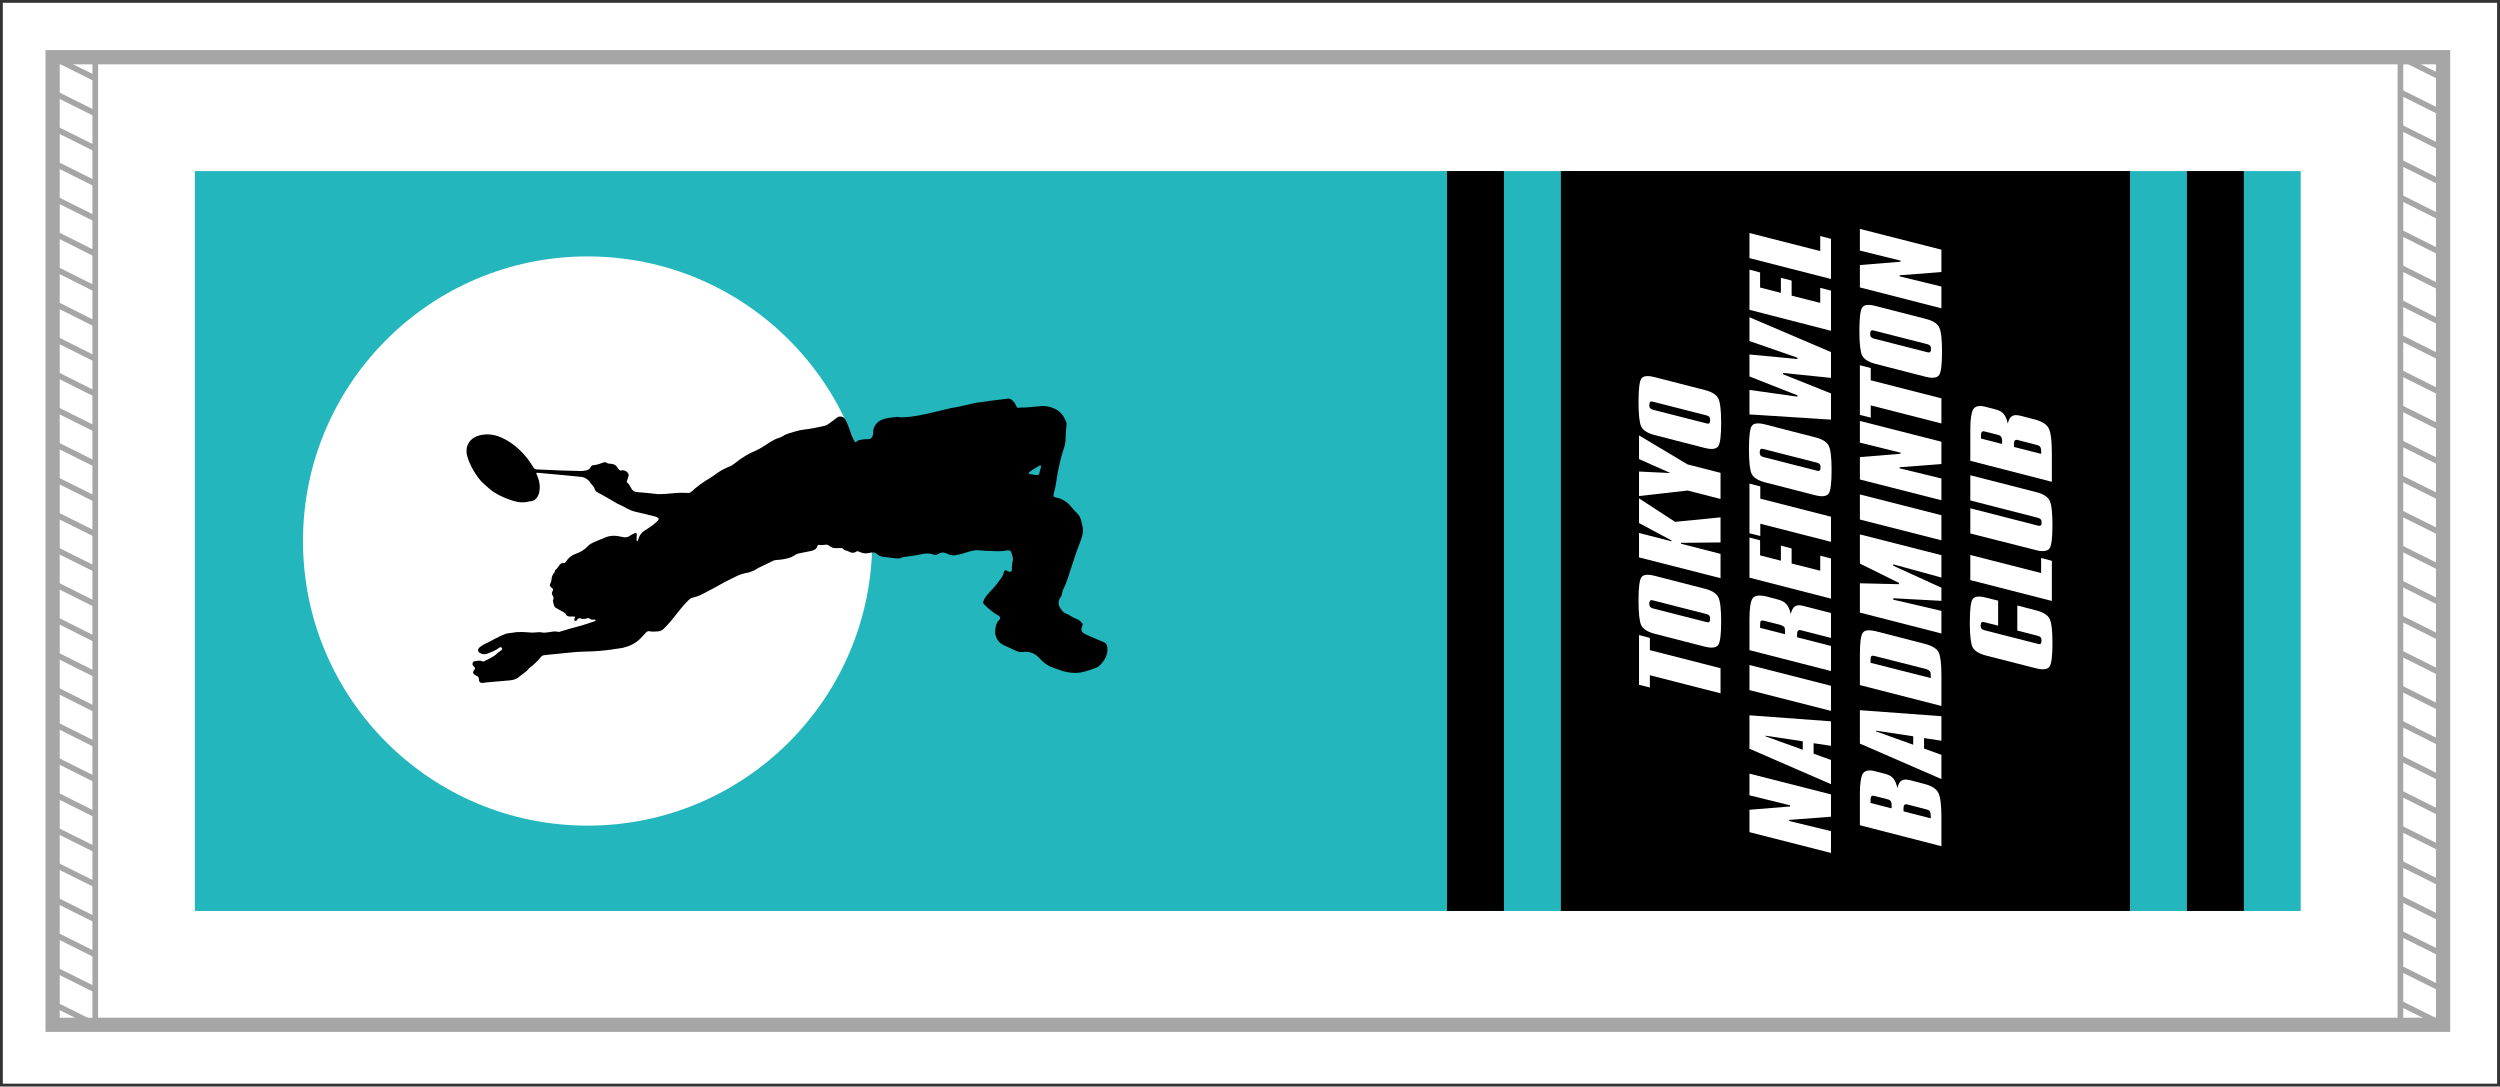 <?xml version="1.0" encoding="utf-8"?>
<!-- Generator: Adobe Illustrator 27.5.0, SVG Export Plug-In . SVG Version: 6.00 Build 0)  -->
<svg version="1.1" id="_x31_009" xmlns="http://www.w3.org/2000/svg" xmlns:xlink="http://www.w3.org/1999/xlink" x="0px" y="0px"
	 viewBox="0 0 2490.2 1082.3" style="enable-background:new 0 0 2490.2 1082.3;" xml:space="preserve">
<rect x="0" y="0" width="2490.2" height="1082.3" fill="#333333" stroke="none"/>
<style type="text/css">
	.st0{fill:#FFFFFF;}
	.st1{fill:none;stroke:#A6A6A6;stroke-width:5.669;stroke-miterlimit:10;}
	.st2{fill:none;stroke:#A6A6A6;stroke-width:14.173;stroke-miterlimit:10;}
	.st3{fill:#23B6BC;}
</style>
<rect x="2.8" y="2.8" class="st0" width="2484.5" height="1076.6"/>
<rect x="52.4" y="57" class="st0" width="2381.1" height="963.8"/>
<g>
	<rect x="52.4" y="57" class="st1" width="42.5" height="963.8"/>
	<line class="st1" x1="52.4" y1="57" x2="94.9" y2="78.2"/>
	<line class="st1" x1="52.4" y1="91.9" x2="94.9" y2="113.1"/>
	<line class="st1" x1="52.4" y1="126.8" x2="94.9" y2="148"/>
	<line class="st1" x1="52.4" y1="161.7" x2="94.9" y2="182.9"/>
	<line class="st1" x1="52.4" y1="196.6" x2="94.9" y2="217.9"/>
	<line class="st1" x1="52.4" y1="231.5" x2="94.9" y2="252.8"/>
	<line class="st1" x1="52.4" y1="266.4" x2="94.9" y2="287.7"/>
	<line class="st1" x1="52.4" y1="301.3" x2="94.9" y2="322.6"/>
	<line class="st1" x1="52.4" y1="336.2" x2="94.9" y2="357.5"/>
	<line class="st1" x1="52.4" y1="371.1" x2="94.9" y2="392.4"/>
	<line class="st1" x1="52.4" y1="406.1" x2="94.9" y2="427.3"/>
	<line class="st1" x1="52.4" y1="441" x2="94.9" y2="462.2"/>
	<line class="st1" x1="52.4" y1="475.9" x2="94.9" y2="497.1"/>
	<line class="st1" x1="52.4" y1="510.8" x2="94.9" y2="532"/>
	<line class="st1" x1="52.4" y1="545.7" x2="94.9" y2="566.9"/>
	<line class="st1" x1="52.4" y1="580.6" x2="94.9" y2="601.9"/>
	<line class="st1" x1="52.4" y1="615.5" x2="94.9" y2="636.8"/>
	<line class="st1" x1="52.4" y1="650.4" x2="94.9" y2="671.7"/>
	<line class="st1" x1="52.4" y1="685.3" x2="94.9" y2="706.6"/>
	<line class="st1" x1="52.4" y1="720.2" x2="94.9" y2="741.5"/>
	<line class="st1" x1="52.4" y1="755.1" x2="94.9" y2="776.4"/>
	<line class="st1" x1="52.4" y1="790" x2="94.9" y2="811.3"/>
	<line class="st1" x1="52.4" y1="825" x2="94.9" y2="846.2"/>
	<line class="st1" x1="52.4" y1="859.9" x2="94.9" y2="881.1"/>
	<line class="st1" x1="52.4" y1="894.8" x2="94.9" y2="916"/>
	<line class="st1" x1="52.4" y1="929.7" x2="94.9" y2="950.9"/>
	<line class="st1" x1="52.4" y1="964.6" x2="94.9" y2="985.8"/>
	<line class="st1" x1="52.4" y1="999.5" x2="94.9" y2="1020.7"/>
	<rect x="2391" y="57" class="st1" width="42.5" height="963.8"/>
	<line class="st1" x1="2391" y1="57" x2="2433.5" y2="78.2"/>
	<line class="st1" x1="2391" y1="91.9" x2="2433.5" y2="113.1"/>
	<line class="st1" x1="2391" y1="126.8" x2="2433.5" y2="148"/>
	<line class="st1" x1="2391" y1="161.7" x2="2433.5" y2="182.9"/>
	<line class="st1" x1="2391" y1="196.6" x2="2433.5" y2="217.9"/>
	<line class="st1" x1="2391" y1="231.5" x2="2433.5" y2="252.8"/>
	<line class="st1" x1="2391" y1="266.4" x2="2433.5" y2="287.7"/>
	<line class="st1" x1="2391" y1="301.3" x2="2433.5" y2="322.6"/>
	<line class="st1" x1="2391" y1="336.2" x2="2433.5" y2="357.5"/>
	<line class="st1" x1="2391" y1="371.1" x2="2433.5" y2="392.4"/>
	<line class="st1" x1="2391" y1="406.1" x2="2433.5" y2="427.3"/>
	<line class="st1" x1="2391" y1="441" x2="2433.5" y2="462.2"/>
	<line class="st1" x1="2391" y1="475.9" x2="2433.5" y2="497.1"/>
	<line class="st1" x1="2391" y1="510.8" x2="2433.5" y2="532"/>
	<line class="st1" x1="2391" y1="545.7" x2="2433.5" y2="566.9"/>
	<line class="st1" x1="2391" y1="580.6" x2="2433.5" y2="601.9"/>
	<line class="st1" x1="2391" y1="615.5" x2="2433.5" y2="636.8"/>
	<line class="st1" x1="2391" y1="650.4" x2="2433.5" y2="671.7"/>
	<line class="st1" x1="2391" y1="685.3" x2="2433.5" y2="706.6"/>
	<line class="st1" x1="2391" y1="720.2" x2="2433.5" y2="741.5"/>
	<line class="st1" x1="2391" y1="755.1" x2="2433.5" y2="776.4"/>
	<line class="st1" x1="2391" y1="790" x2="2433.5" y2="811.3"/>
	<line class="st1" x1="2391" y1="825" x2="2433.5" y2="846.2"/>
	<line class="st1" x1="2391" y1="859.9" x2="2433.5" y2="881.1"/>
	<line class="st1" x1="2391" y1="894.8" x2="2433.5" y2="916"/>
	<line class="st1" x1="2391" y1="929.7" x2="2433.5" y2="950.9"/>
	<line class="st1" x1="2391" y1="964.6" x2="2433.5" y2="985.8"/>
	<line class="st1" x1="2391" y1="999.5" x2="2433.5" y2="1020.7"/>
</g>
<rect x="52.4" y="57" class="st2" width="2381.1" height="963.8"/>
<g>
	<rect x="194.1" y="170.4" class="st3" width="2097.6" height="737"/>
	<rect x="1838.2" y="510.5" transform="matrix(4.489926e-11 -1 1 4.489926e-11 1667.874 2745.594)" width="737" height="56.7"/>
	<rect x="1101.2" y="510.5" transform="matrix(4.489926e-11 -1 1 4.489926e-11 930.866 2008.586)" width="737" height="56.7"/>
	<rect x="1469.7" y="255.4" transform="matrix(4.489926e-11 -1 1 4.489926e-11 1299.37 2377.09)" width="737" height="566.9"/>
	<circle class="st0" cx="585.3" cy="538.9" r="283.5"/>
	<g>
		<path d="M655.4,492.2c5.9,0,11.7-0.5,17.5-1.1c4.1-0.4,8.2-0.2,12.3-0.1c1.2,0,2.2-0.1,3.1-0.9c5.9-5.5,12.4-10.2,19.4-14.2
			c2.5-1.5,4.8-3.4,7.3-5.1c3.7-2.5,7.6-4.5,11.7-6.1c2-0.8,3.9-2.1,5.6-3.5c6.3-5.1,13.2-9.3,20.6-12.4c5-2.1,9.2-5.3,13.7-8.1
			c2.7-1.6,5.3-3.3,8.3-4.2c1.6-0.5,3.2-1,4.5-1.9c4-2.7,8.6-3.4,13-4.9c5.4-1.8,11.1-1.9,16.7-3c4.2-0.8,8.4-1.6,12.5-2.6
			c1.2-0.3,2.5-1,3.5-1.7c2.9-2.1,5.8-4.2,8.7-6.5c2.6-2,6.7-0.8,8.2,1.8c1.6,2.9,2.7,6.1,4,9.2c0.9,2.3,1.6,4.8,2.6,7.1
			c0.7,1.7,1.5,3.4,2.3,5.1c0.9,1.7,1.5,1.9,2.7,0.5c0.8-0.9,1.7-1.1,2.8-1.3c3.1-0.7,6.3-0.9,9.5-0.9c0.7,0,1.5-0.6,2-1.1
			c1.5-1.6,1.9-3.6,1.9-5.7c-0.1-4.4,2-7.9,5.1-10.5c2.1-1.7,5.1-2.6,7.8-3.3c3.5-0.8,7.1-1.1,10.7-1.5c1.2-0.1,2.4,0.4,3.6,0.4
			c2.5,0,5.1-0.2,7.6-0.4c1.1-0.1,2.1-0.1,3.2-0.3c2.5-0.4,5-0.7,7.5-1.2c4.7-0.9,9.3-1.9,13.9-3c6.1-1.4,12.3-3,18.4-4.4
			c1.7-0.4,3.4-0.5,5.1-0.8c5.9-1.3,11.8-2.7,17.7-4c0.6-0.1,1.1-0.3,1.7-0.4c5.7-0.8,11.3-1.6,17-2.3c5-0.6,9.9-1.2,14.9-1.8
			c1.2-0.2,2.2,0.1,3.2,0.8c2.3,1.6,3.9,3.6,4.9,6.2c0.8,2,1.3,2.3,3.6,2c0.2,0,0.5-0.1,0.7-0.1c6.8,0.1,13.6-0.9,20.4-1.5
			c4.7-0.4,9.5,0.6,13.9,2.7c5.9,2.7,9.4,7.8,11.5,13.8c0.4,1.1,0.1,2.4,0,3.7c-0.3,4-0.7,8-0.8,12c0,3.8-0.7,7.3-2,10.8
			c-0.8,2.1-1.3,4.2-1.9,6.4c-0.7,2.4-1.4,4.9-1.9,7.4c-0.7,3.3-1.5,6.5-2.1,9.8c-0.8,4.4-1.4,8.7-2.1,13.1c-0.4,2.1-1,4.1-1.5,6.2
			c-0.1,0.4-0.3,0.8-0.3,1.2c-0.4,3.2-0.5,3.3,2.6,4c6.1,1.3,11,4.4,14.9,9.3c1.9,2.5,4.1,4.7,6.3,6.9c2.2,2.2,3.1,4.9,3.8,7.8
			c0.3,1.3,0.5,2.7,0.9,4c1.2,3.8,0.6,7.5-0.4,11.1c-1.2,4.2-3,8.3-4.5,12.4c-1.7,4.7-3.2,9.4-4.8,14.2c-1,2.9-2,5.9-2.9,8.9
			c-1.3,3.9-2.5,7.8-4,11.6c-0.8,2.1-1.9,4-2.8,6c-0.4,0.9-0.4,1.9-0.7,2.8c-0.3,1.2-0.4,2.7-1.1,3.6c-3.4,4.3-3.2,8.4,0,12.7
			c1.6,2.1,3.1,3.9,5.7,4.6c0.9,0.2,1.8,0.8,2.6,1.3c2.7,1.8,5.5,3.1,8.5,4.3c1.8,0.7,3.2,2.6,4.6,4.2c0.3,0.4,0.1,1.5-0.2,2.2
			c-1.6,3.5-1.2,5.9,2.1,7.7c3.9,2.1,8,3.7,12,5.4c2.5,1.1,5.1,2.1,7.6,3.2c2.1,1,2.9,2.7,3.2,5.1c0.8,7.1-2.4,12.5-7,17.4
			c-1.1,1.2-2.5,2.2-4,2.8c-4,1.5-8,2.9-12.1,4c-9.3,2.5-18.2,0.8-26.9-2.6c-2.4-0.9-4.9-1.7-7.3-2.8c-4.1-1.9-7.4-4.9-10.4-8.2
			c-4.3-4.6-9.5-6.9-15.8-6.1c-3,0.4-5.8-0.2-8.5-1.6c-3.7-1.9-7.6-3.4-11.4-5.2c-3.6-1.7-5.9-4.5-7.4-8.1
			c-1.4-3.4-1.1-6.8-0.3-10.3c0.6-2.6,1.3-4.8,3.3-6.6c1.7-1.6,1.3-3.3-0.8-4.5c-4.9-2.8-9.2-6.2-13.2-10.2c-2.2-2.2-2.4-2.7-1-5.6
			c0.7-1.5,1.7-3,2.8-4.3c2.9-3.3,6-6.6,8.9-9.9c0.7-0.8,1.3-1.7,1.9-2.6c1.2-1.6,2.4-3.1,3.6-4.7c0.6-0.9,1.2-2,1.6-3
			c0.5-1.1,0.7-2.3,1.2-3.4c0.8-1.8,1.4-1.8,3.1-0.7c0.7,0.5,1.6,0.8,2.4,0.9c1.4,0.1,2.2-0.7,2.2-2.1c0-2.9,0.1-5.8,0.9-8.8
			c0.8-2.9-0.7-5.8-1.5-8.6c-0.5-1.5-2-2.2-3.6-1.9c-5.5,1.1-11,1-16.5,0.6c-3.7-0.2-7.4-0.1-11-0.6c-4.5-0.6-8.6,0.5-12.7,1.8
			c-3.9,1.3-7.8,2.4-11.8,3.1c-3,0.5-6-0.5-8.8-1.8c-2.8-1.3-5.4-1.3-7.9,0.3c-2,1.3-3.9,1.3-6.1,0.6c-3.9-1.4-7.8-0.9-11.8,0
			c-5.4,1.2-11,1.8-16.5,2.6c-0.8,0.1-1.7,0.3-2.5,0.7c-1.7,0.8-3.5,0.9-5.3,0.7c-4-0.5-8-0.9-12-1.4c-2.7-0.3-5.3-1-7.3-3
			c-1.7-1.7-3.9-1.7-6-1.3c-2.8,0.5-5.5,1.1-8.3,0.3c-1.2-0.4-2.5-0.7-3.6-1.3c-1-0.5-1.6-0.7-2.7,0c-2.5,1.7-5.1,1.3-7.6-0.2
			c-0.7-0.5-1.7-0.6-2.5-0.9c-0.8-0.3-1.9-0.5-2.3-1.1c-0.9-1.4-2.1-1.4-3.4-1.4c-1.1,0.1-2.3,0-3.5,0.1c-2.8,0.3-5.4-0.5-7.5-2.3
			c-1.5-1.3-3-1.3-4.8-1c-1.5,0.3-3.1,0.4-4.6,0.1c-1.4-0.3-2.2,0.1-2.5,1.2c-1,3.4-3.8,4.3-6.7,4.9c-4.2,0.9-8.5,1.6-12.8,2.6
			c-1.1,0.3-2.2,1-3.2,1.6c-1.1,0.6-2.2,1.4-3.4,1.9c-4.7,1.8-9.6,2.5-14.7,2.8c-1,0.1-2,0.2-2.8,0.6c-5.1,2.4-10.2,4.8-15.2,7.3
			c-1.4,0.7-2.6,1.8-4,2.4c-2.4,1-4.8,2.1-7.4,2.5c-3.5,0.6-6.8,1.7-10,3.2c-5.7,2.8-11.5,5.5-17,8.7c-5.2,3.1-10.6,5.7-16,8.6
			c-3.5,1.9-7.1,3.4-10.9,4.2c-1.4,0.3-2.8,1.1-3.8,2.1c-2.7,2.7-5.4,5.5-7.8,8.5c-3.4,4.1-6.6,8.4-10,12.5
			c-2.3,2.8-4.8,5.4-7.3,7.9c-1.6,1.6-3.5,2.5-5.9,2.6c-2.7,0.1-5.4,0.6-8.1-0.1c-1.7-0.4-3,0.4-4.1,1.7c-1.6,1.8-3.3,3.7-5,5.4
			c-4.8,4.8-10.7,7.7-17.3,9.3c-2.3,0.5-4.7,0.8-7,1.1c-3.9,0.6-7.8,1.2-11.7,1.6c-3.9,0.4-7.8,0.7-11.8,0.9
			c-5.3,0.3-10.5,0.2-15.8,0.6c-7.2,0.6-14.4,1.4-21.5,2.1c-3.8,0.4-7.7,0.7-11.5,1.2c-0.8,0.1-1.8,0.7-2.4,1.4
			c-3.2,3.8-6.5,7.4-10.5,10.3c-0.5,0.4-1.2,0.7-1.5,1.2c-2.7,3.8-7,5.9-10.4,8.9c-2.8,2.5-6.2,2.9-9.6,3.3
			c-5.9,0.6-11.8,1-17.6,1.5c-2.7,0.2-5.4,0.5-8.1,0.9c-2.7,0.4-4.4-0.8-4.3-3.5c0-1.6-0.6-2.6-1.9-3.3c-0.9-0.4-1.8-0.9-2.6-1.5
			c-1.6-1.2-1.8-2.3-0.6-4c0.2-0.3,0.6-0.6,0.7-1c0.6-1,0.7-2-0.4-2.8c-1.2-0.9-1.9-1.9-1.5-3.5c0.5-1.8,1.8-2,3.2-2.1
			c2.2-0.3,4.5-0.9,6.7,0.4c0.4,0.2,1.1,0,1.6-0.2c4.4-2.3,9.1-4.1,12.8-7.7c1.3-1.3,2.9-2.1,4.3-3.3c0.9-0.7,1.2-1.6,0.3-2.5
			c-0.8-0.9-1.6-0.6-2.4,0c-3.6,2.9-7.9,4.3-12,6c-2.5,1-5.4,0.4-7.7-1c-1.8-1.1-1.7-3.8,0.1-5.3c2-1.7,4.2-3,6.6-4.1
			c3.1-1.3,5.9-3.1,8.9-4.6c3.4-1.7,6.7-3.4,10.2-4.7c2.4-0.9,5.1-0.8,7.7-1.3c6-1.2,11.9-0.5,17.9-0.1c1.9,0.2,3.8-0.2,5.6-0.2
			c1.6-0.1,3.2-0.4,4.7,0c2.8,0.7,5.6,0.1,8.3-0.3c2.8-0.4,5.6-1.1,8.5-0.2c0.9,0.3,2.2-0.4,3.3-0.7c3.1-0.9,6.1-1.8,9.2-2.7
			c3.8-1.1,7.6-2,11.4-3.1c4.1-1.2,8.1-2.7,12.1-4c0.6-0.2,1-0.7,1.5-1.1c-0.6-0.2-1.3-0.7-1.9-0.6c-1.7,0.2-3.2,0-4.6-1.2
			c-0.6-0.5-1.9-0.3-2.8,0c-1.9,0.7-3.6,0.8-5.5,0.1c-1.6-0.6-3.1-0.3-4,1.4c-0.1,0.2-0.2,0.5-0.4,0.6c-0.6,0.2-1.2,0.4-1.9,0.6
			c-0.1-0.7-0.4-1.5-0.3-2.2c0.1-0.7,0.6-1.4,0.9-2.1c-0.9-0.1-1.7-0.3-2.6-0.3c-1.1,0-2.1,0.1-3.2,0c-1.4-0.1-2.7-0.5-3.3-1.8
			c-0.7-1.5-2-2.2-3.4-3c-2.4-1.3-4.9-2.6-7.3-4.1c-0.7-0.4-1.2-1.5-1.5-2.3c-0.4-1.4-0.6-2.8-0.9-4.3c0-0.2-0.2-0.5-0.1-0.7
			c1.3-2,0.5-3.5-0.6-5.3c-0.7-1-0.6-2.2,0.1-3.5c1.1-2,0.9-2.4-0.9-3.7c-1.9-1.4-2.1-2.9-0.8-4.9c0.3-0.5,0.6-1.2,0.6-1.8
			c0.3-3,0.7-5.9,2.9-8.2c0.4-0.4,0.5-1,0.7-1.5c0.1-0.4,0.1-1,0.3-1.1c2-1.3,2.9-3.5,4.3-5.2c1-1.2,2.4-2,4.1-1.9
			c1.1,0.1,1.8-0.4,2.4-1.4c2.3-3.7,5.4-6.2,9.5-7.7c4.5-1.6,8.7-3.8,12-7.5c2.2-2.5,5.4-3.7,8.4-5c3.1-1.3,6.2-2.6,9.3-3.9
			c5.4-2.2,10.9-1.9,16.4-0.5c2.8,0.7,5.4,0.8,7.9-1.1c1.5-1.1,3.3-1.8,5-2.6c0.4-0.2,1.2-0.3,1.5-0.1c0.3,0.3,0.4,1,0.4,1.5
			c0,1.7-0.2,3.4-0.2,5.1c0,0.6,0.4,1.1,0.7,1.7c0.3-0.5,0.7-0.9,0.8-1.4c0.8-2.8,1.9-5.4,4.1-7.4c0.9-0.8,1.8-1.7,2.9-2.3
			c4.5-2.7,8.8-5.7,12.6-9.4c1.4-1.4,1.3-2.4-0.4-3.4c-0.6-0.3-1.2-0.6-1.8-0.8c-6.4-1.6-12.7-3.2-19.1-4.6c-4.2-0.9-8-2.6-11.7-4.8
			c-2.1-1.3-4.6-2.1-6.8-3.3c-5.4-3.1-10.8-6.2-16.1-9.3c-1.1-0.6-2.2-1.2-3.3-1.7c-1.9-1-3.4-2.2-3.9-4.5c-0.2-0.9-0.9-1.7-1.5-2.5
			c-0.9-1.2-2.1-2.1-2.8-3.4c-1.6-2.7-4.1-4.1-6.9-5.1c-0.4-0.1-0.8-0.2-1.2-0.3c-6.5-0.6-12.9-1.3-19.4-1.9
			c-8.1-0.8-16.2-1.5-24.3-2.2c-1.9-0.2-2.1-0.1-1.3,1.7c1.6,3.8,2.9,7.7,3,11.8c0,4-0.4,8-3,11.4c-1.5,2-3.4,3.3-6,3.4
			c-1.1,0-2.1,0.3-3.1,0.6c-6.4,1.3-12.4-0.1-18.3-2.3c-7-2.6-13.9-5.7-19.6-10.6c-4.1-3.5-8.4-7.1-11.5-11.4
			c-4.5-6.3-8.4-13.1-10.6-20.7c-3.2-10.8,2.8-18.8,12-21.2c8.6-2.2,16.7-0.6,24.5,3.4c9.6,4.9,17.4,12,23.9,20.5
			c2,2.7,3.9,5.5,5.6,8.3c0.8,1.2,1.7,1.6,3,1.7c8.5,0.3,17.1,0.8,25.6,1.1c6.2,0.2,12.5,0.4,18.7,0.5c1.1,0,2.1-0.2,3.2-0.3
			c2.8-0.3,5.2-1.2,6.5-4c0.4-0.7,1.5-1.5,2.3-1.5c3.5-0.2,6.7-1.4,9.9-2.6c1.4-0.5,2.6-0.6,3.9,0.4c0.8,0.6,2,0.6,3,0.7
			c3.2,0.2,6,1,7.5,4.1c0.3,0.6,0.9,1.2,1.4,1.7c0.7,0.8,1.3,1.2,2.6,0.9c2.7-0.7,5.9,1.1,6.9,3.7c0.2,0.5,0.2,1.1,0.1,1.6
			c-0.5,1.9-1.2,3.7-1.8,5.6c-0.1,0.3-0.1,0.9,0.1,1c2.5,1.7,3.3,4.6,5,6.9c1.1,1.5,2.3,2.5,4.4,2.7
			C641,490.6,648.2,491.4,655.4,492.2z M1031.5,473.1c2.9,0.1,3.3,0,3.6-1.1c0.6-2.4,1.3-4.9,1.9-7.3c0.2-0.8-0.1-1.2-0.8-1
			c-0.6,0.1-1.3,0.3-1.8,0.7c-1.6,0.9-3.1,1.8-4.6,2.7c-1.4,0.9-2.9,1.9-4.2,2.9c-0.5,0.3-0.6,1-1,1.6c0.5,0.2,0.9,0.6,1.5,0.7
			C1028,472.6,1030.1,472.9,1031.5,473.1z"/>
	</g>
	<g>
		<path class="st0" d="M1632.6,682.1v-49.5l10.8,2.8v12.2l70.4,18v25l-70.4-18v12.2L1632.6,682.1z"/>
		<path class="st0" d="M1648.3,631.3c-7.3-1.9-11.8-4.8-13.6-8.7c-1.7-3.8-2.6-11.9-2.6-24.3c0-12.7,0.9-20.4,2.8-23.2
			c1.1-1.8,3.3-2.6,6.5-2.6c1.9,0,4.2,0.4,6.9,1.1l49.8,12.8c7.2,1.8,11.7,4.7,13.5,8.5c1.9,3.9,2.8,12,2.8,24.1
			c0,12.5-0.9,20.3-2.8,23.3c-1.2,1.8-3.5,2.8-6.8,2.8c-1.7,0-3.9-0.3-6.7-1L1648.3,631.3z M1646.3,606l53.7,13.7
			c0.8,0.2,1.4,0.2,1.6,0.2c0.4,0,0.7-0.2,1-0.5c0.6-0.6,0.8-1.6,0.8-3c0-1.4-0.2-2.4-0.7-3c-0.2-0.4-0.5-0.6-0.9-0.9
			c-0.4-0.2-1-0.4-1.8-0.8l-53.7-13.7c-0.7-0.2-1.1-0.2-1.4-0.2c-0.4,0-0.8,0.2-1.3,0.5c-0.4,0.5-0.7,1.5-0.8,3
			c0,1.4,0.3,2.5,0.8,3.1C1644.3,605.2,1645.2,605.7,1646.3,606z"/>
		<path class="st0" d="M1632.6,555.2v-24.3l32.4,8.3l-0.1-0.9l-32.3-17.3v-24.6l35.9,23.4l45.3-4.5v25l-39.4,0.4v0.9l39.4,10.1v24.2
			L1632.6,555.2z"/>
		<path class="st0" d="M1632.6,494.1v-24.4l31.3,1.5l-31.3-13.9v-23.6l48.4,28.9l32.8,8.4v26l-32.8-8.4L1632.6,494.1z"/>
		<path class="st0" d="M1648.3,433.4c-7.3-1.9-11.8-4.8-13.6-8.7c-1.7-3.8-2.6-11.9-2.6-24.3c0-12.7,0.9-20.4,2.8-23.2
			c1.1-1.8,3.3-2.6,6.5-2.6c1.9,0,4.2,0.4,6.9,1.1l49.8,12.8c7.2,1.8,11.7,4.7,13.5,8.5c1.9,3.9,2.8,12,2.8,24.1
			c0,12.5-0.9,20.3-2.8,23.3c-1.2,1.8-3.5,2.8-6.8,2.8c-1.7,0-3.9-0.3-6.7-1L1648.3,433.4z M1646.3,408.1l53.7,13.7
			c0.8,0.2,1.4,0.2,1.6,0.2c0.4,0,0.7-0.2,1-0.5c0.6-0.6,0.8-1.6,0.8-3c0-1.4-0.2-2.4-0.7-3c-0.2-0.4-0.5-0.6-0.9-0.9
			c-0.4-0.2-1-0.4-1.8-0.8l-53.7-13.7c-0.7-0.2-1.1-0.2-1.4-0.2c-0.4,0-0.8,0.2-1.3,0.5c-0.4,0.5-0.7,1.5-0.8,3
			c0,1.4,0.3,2.5,0.8,3.1C1644.3,407.2,1645.2,407.7,1646.3,408.1z"/>
		<path class="st0" d="M1742.6,828.9v-22.3l40.5-3.3v-1.1l-40.5-10v-21.6l81.2,20.7v22.2l-41.6,3.2v1.1l41.6,10.1v21.7L1742.6,828.9
			z"/>
		<path class="st0" d="M1742.6,745.8v-33.3l81.2,6v24.4l-17.3-2.6v10.4l17.3,6.3v24.1L1742.6,745.8z M1758.7,733.5l37,13.3v-8.4
			l-37-5.6V733.5z"/>
		<path class="st0" d="M1742.6,687.4v-25l81.2,20.7v25L1742.6,687.4z"/>
		<path class="st0" d="M1742.6,647.6V617c0-10.9,1-17.9,3.1-20.9c1.2-1.9,3.5-2.9,6.9-2.9c2,0,4.2,0.3,6.5,0.8l10.6,2.8
			c2.4,0.6,4.4,1.3,5.9,2.1c1.5,0.8,2.8,1.7,3.7,2.8c1.9,2,3.4,5.3,4.4,10c0.9-3.8,2.3-6.3,4.1-7.7c1-0.7,2.4-1.1,4.1-1.1
			c0.7,0,1.3,0,1.7,0.1c0.5,0.1,1.4,0.2,2.6,0.5l27.6,7.1v24.8l-30.1-7.7c-0.2-0.1-0.4-0.1-0.7-0.1c-0.2,0-0.3,0-0.4,0
			c-0.7,0-1.4,0.3-1.9,1c-0.5,0.7-0.7,2-0.7,4.1l0.1,1.1v1l33.7,8.6v25L1742.6,647.6z M1753.2,625.4l24.8,6.3v-1.1l0.1-1.1
			c0-2.5-0.3-4.1-0.8-4.8c-0.5-0.7-1.6-1.4-3.4-2.1l-15.6-4c-1.1-0.3-2.1-0.5-3-0.5c-0.7,0-1.2,0.2-1.4,0.5
			c-0.5,0.6-0.7,2.2-0.7,4.9V625.4z"/>
		<path class="st0" d="M1742.6,575.4v-40l10.6,2.8v15l20.7,5.3v-15l10.7,2.8v15l28.5,7.2v-15l10.7,2.8v40L1742.6,575.4z"/>
		<path class="st0" d="M1742.6,531.2v-49.5l10.8,2.8v12.2l70.4,18v25l-70.4-18v12.2L1742.6,531.2z"/>
		<path class="st0" d="M1758.3,480.5c-7.3-1.9-11.8-4.8-13.6-8.7c-1.7-3.8-2.6-11.9-2.6-24.3c0-12.7,0.9-20.4,2.8-23.2
			c1.1-1.8,3.3-2.6,6.5-2.6c1.9,0,4.2,0.4,6.9,1.1l49.8,12.8c7.2,1.8,11.7,4.7,13.5,8.5c1.9,3.9,2.8,12,2.8,24.1
			c0,12.5-0.9,20.3-2.8,23.3c-1.2,1.8-3.5,2.8-6.8,2.8c-1.7,0-3.9-0.3-6.7-1L1758.3,480.5z M1756.3,455.2l53.7,13.7
			c0.8,0.2,1.4,0.2,1.6,0.2c0.4,0,0.7-0.2,1-0.5c0.6-0.6,0.8-1.6,0.8-3c0-1.4-0.2-2.4-0.7-3c-0.2-0.4-0.5-0.6-0.9-0.9
			c-0.4-0.2-1-0.4-1.8-0.8l-53.7-13.7c-0.7-0.2-1.1-0.2-1.4-0.2c-0.4,0-0.8,0.2-1.3,0.5c-0.4,0.5-0.7,1.5-0.8,3
			c0,1.4,0.3,2.5,0.8,3.1C1754.3,454.4,1755.2,454.9,1756.3,455.2z"/>
		<path class="st0" d="M1742.6,412.8v-24.4l47.8,6.7v-1.3l-47.8-18.8v-21.9l47.8,4.5v-1.3l-47.8-16.6V316l81.2,34.7v25.7l-47.7-4.9
			v1.3l47.7,19.1V418L1742.6,412.8z"/>
		<path class="st0" d="M1742.6,308.6v-40l10.6,2.8v15l20.7,5.3v-15l10.7,2.8v15l28.5,7.2v-15l10.7,2.8v40L1742.6,308.6z"/>
		<path class="st0" d="M1742.6,257.1v-25l70.5,18v-15l10.7,2.8v40L1742.6,257.1z"/>
		<path class="st0" d="M1852.6,822v-30.7c0-5.5,0.2-9.8,0.7-13.1c0.5-3.3,1.2-5.8,2.2-7.6c1.4-2.1,3.7-3.2,6.8-3.2
			c0.9,0,1.5,0,2,0.1c0.6,0.1,1.5,0.2,2.7,0.5l10.7,2.8c3.6,0.9,6.3,2.3,8.1,4.5c1.8,2.1,3.2,5.4,4.1,9.6c1-3.9,2.4-6.4,4.2-7.3
			c1-0.7,2.3-1.1,3.9-1.1c1.1,0,2.6,0.2,4.5,0.6l14.9,3.9c7.1,1.9,11.6,4.9,13.5,9.1c2,4.3,2.9,12.5,2.9,24.4v28.4L1852.6,822z
			 M1863.2,799.8l21,5.4v-1.1l0.1-1.1c0-2.1-0.3-3.7-0.8-4.6c-0.5-1-1.4-1.7-2.8-2.1l-14.1-3.6c-0.2-0.1-0.4-0.1-0.7-0.1
			c-0.2,0-0.3,0-0.4,0c-0.7,0-1.2,0.2-1.5,0.7c-0.5,0.5-0.8,1.8-0.8,3.8V799.8z M1896.1,808.2l27,6.9l0.1-0.9v-1.5
			c0-2-0.3-3.4-0.8-4.3c-0.5-0.9-1.4-1.5-2.8-2l-20.1-5.2c-0.3-0.1-0.6-0.1-0.9-0.1c-0.7,0-1.4,0.3-1.8,0.8
			c-0.5,0.7-0.8,2.1-0.8,4.3l0.1,1.1V808.2z"/>
		<path class="st0" d="M1852.6,740.7v-33.3l81.2,6v24.4l-17.3-2.6v10.4l17.3,6.3v24.1L1852.6,740.7z M1868.7,728.5l37,13.3v-8.4
			l-37-5.6V728.5z"/>
		<path class="st0" d="M1852.6,682.4v-30.6c0-11.5,0.9-18.7,2.8-21.4c1.1-1.8,3.2-2.6,6.3-2.6c2,0,4.5,0.4,7.4,1.1l48.1,12.4
			c7.3,1.9,11.9,4.7,13.8,8.4c1.9,3.8,2.8,11.3,2.8,22.8v30.7L1852.6,682.4z M1863.2,660.2l60,15.2v-2.2c0-2.2-0.2-3.6-0.6-4.3
			c-0.4-0.7-1.6-1.5-3.7-2.4l-0.5-0.1l-50.8-12.9c-0.9-0.2-1.7-0.4-2.2-0.4c-0.7,0-1.2,0.2-1.5,0.7c-0.5,0.4-0.7,1.9-0.7,4.6V660.2z
			"/>
		<path class="st0" d="M1852.6,610.2V581l38.9,0.9v-1.3l-38.9-19.2v-29.1l81.2,20.7v22.3l-48-13.2v1.4l48,21.9v13.1l-48-2.6v1.4
			l48,11.2V631L1852.6,610.2z"/>
		<path class="st0" d="M1852.6,517.5v-25l81.2,20.7v25L1852.6,517.5z"/>
		<path class="st0" d="M1852.6,477.6v-22.3l40.5-3.3v-1.1l-40.5-10v-21.6l81.2,20.7v22.2l-41.6,3.2v1.1l41.6,10.1v21.7L1852.6,477.6
			z"/>
		<path class="st0" d="M1852.6,413.3v-49.5l10.8,2.8v12.2l70.4,18v25l-70.4-18V416L1852.6,413.3z"/>
		<path class="st0" d="M1868.3,362.5c-7.3-1.9-11.8-4.8-13.6-8.7c-1.7-3.8-2.6-11.9-2.6-24.3c0-12.7,0.9-20.4,2.8-23.2
			c1.1-1.8,3.3-2.6,6.5-2.6c1.9,0,4.2,0.4,6.9,1.1l49.8,12.8c7.2,1.8,11.7,4.7,13.5,8.5c1.9,3.9,2.8,12,2.8,24.1
			c0,12.5-0.9,20.3-2.8,23.3c-1.2,1.8-3.5,2.8-6.8,2.8c-1.7,0-3.9-0.3-6.7-1L1868.3,362.5z M1866.3,337.2l53.7,13.7
			c0.8,0.2,1.4,0.2,1.6,0.2c0.4,0,0.7-0.2,1-0.5c0.6-0.6,0.8-1.6,0.8-3c0-1.4-0.2-2.4-0.7-3c-0.2-0.4-0.5-0.6-0.9-0.9
			c-0.4-0.2-1-0.4-1.8-0.8l-53.7-13.7c-0.7-0.2-1.1-0.2-1.4-0.2c-0.4,0-0.8,0.2-1.3,0.5c-0.4,0.5-0.7,1.5-0.8,3
			c0,1.4,0.3,2.5,0.8,3.1C1864.3,336.4,1865.2,336.9,1866.3,337.2z"/>
		<path class="st0" d="M1852.6,286.3V264l40.5-3.3v-1.1l-40.5-10V228l81.2,20.7V271l-41.6,3.2v1.1l41.6,10.1v21.7L1852.6,286.3z"/>
		<path class="st0" d="M1978.3,595.3l12,3v24.9l-13.9-3.5c-0.7-0.2-1.1-0.2-1.4-0.2c-0.4,0-0.8,0.2-1.3,0.5c-0.4,0.5-0.7,1.5-0.8,3
			c0,1.4,0.3,2.5,0.8,3.1c0.6,0.7,1.5,1.3,2.7,1.6l53.7,13.7c0.8,0.2,1.4,0.2,1.6,0.2c0.4,0,0.7-0.2,1-0.5c0.6-0.6,0.8-1.6,0.8-3
			c0-1.4-0.2-2.4-0.7-3c-0.2-0.4-0.5-0.6-0.9-0.9c-0.4-0.2-1-0.4-1.8-0.8l-20.7-5.3v-25l18.7,4.9c7.2,1.8,11.7,4.7,13.5,8.5
			c1.9,3.9,2.8,12,2.8,24.1c0,12.5-0.9,20.3-2.8,23.3c-1.2,1.8-3.5,2.8-6.8,2.8c-1.7,0-3.9-0.3-6.7-1l-49.8-12.7
			c-7.3-1.9-11.8-4.8-13.6-8.7c-1.7-3.8-2.6-11.9-2.6-24.3c0-12.7,0.9-20.4,2.8-23.2c1.1-1.8,3.3-2.6,6.5-2.6
			C1973.2,594.2,1975.5,594.6,1978.3,595.3z"/>
		<path class="st0" d="M1962.6,577.8v-25l70.5,18v-15l10.7,2.8v40L1962.6,577.8z"/>
		<path class="st0" d="M1962.6,531.4v-25.1l67.5,17.3c0.8,0.2,1.4,0.2,1.6,0.2c0.4,0,0.8-0.2,1.2-0.6c0.5-0.3,0.7-1.2,0.7-2.8
			c0-1.4-0.2-2.3-0.7-2.9c-0.4-0.6-1.4-1.2-2.8-1.7l-67.5-17.3v-25.1l65.6,16.8c7.1,1.8,11.5,4.6,13.4,8.4c1.9,3.8,2.8,12,2.8,24.4
			c0,12.6-0.9,20.3-2.8,23.1c-1.1,1.8-3.4,2.8-6.7,2.8c-1.2,0-2.2,0-3-0.1c-0.7-0.1-2-0.3-3.7-0.8L1962.6,531.4z"/>
		<path class="st0" d="M1962.6,459v-30.7c0-5.5,0.2-9.8,0.7-13.1c0.5-3.3,1.2-5.8,2.2-7.6c1.4-2.1,3.7-3.2,6.8-3.2
			c0.9,0,1.5,0,2,0.1c0.6,0.1,1.5,0.2,2.7,0.5l10.7,2.8c3.6,0.9,6.3,2.3,8.1,4.5c1.8,2.1,3.2,5.4,4.1,9.6c1-3.9,2.4-6.4,4.2-7.3
			c1-0.7,2.3-1.1,3.9-1.1c1.1,0,2.6,0.2,4.5,0.6l14.9,3.9c7.1,1.9,11.6,4.9,13.5,9.1c2,4.3,2.9,12.5,2.9,24.4v28.4L1962.6,459z
			 M1973.2,436.8l21,5.4v-1.1l0.1-1.1c0-2.1-0.3-3.7-0.8-4.6c-0.5-1-1.4-1.7-2.8-2.1l-14.1-3.6c-0.2-0.1-0.4-0.1-0.7-0.1
			c-0.2,0-0.3,0-0.4,0c-0.7,0-1.2,0.2-1.5,0.7c-0.5,0.5-0.8,1.8-0.8,3.8V436.8z M2006.1,445.2l27,6.9l0.1-0.9v-1.5
			c0-2-0.3-3.4-0.8-4.3c-0.5-0.9-1.4-1.5-2.8-2l-20.1-5.2c-0.3-0.1-0.6-0.1-0.9-0.1c-0.7,0-1.4,0.3-1.8,0.8
			c-0.5,0.7-0.8,2.1-0.8,4.3l0.1,1.1V445.2z"/>
	</g>
</g>
</svg>
